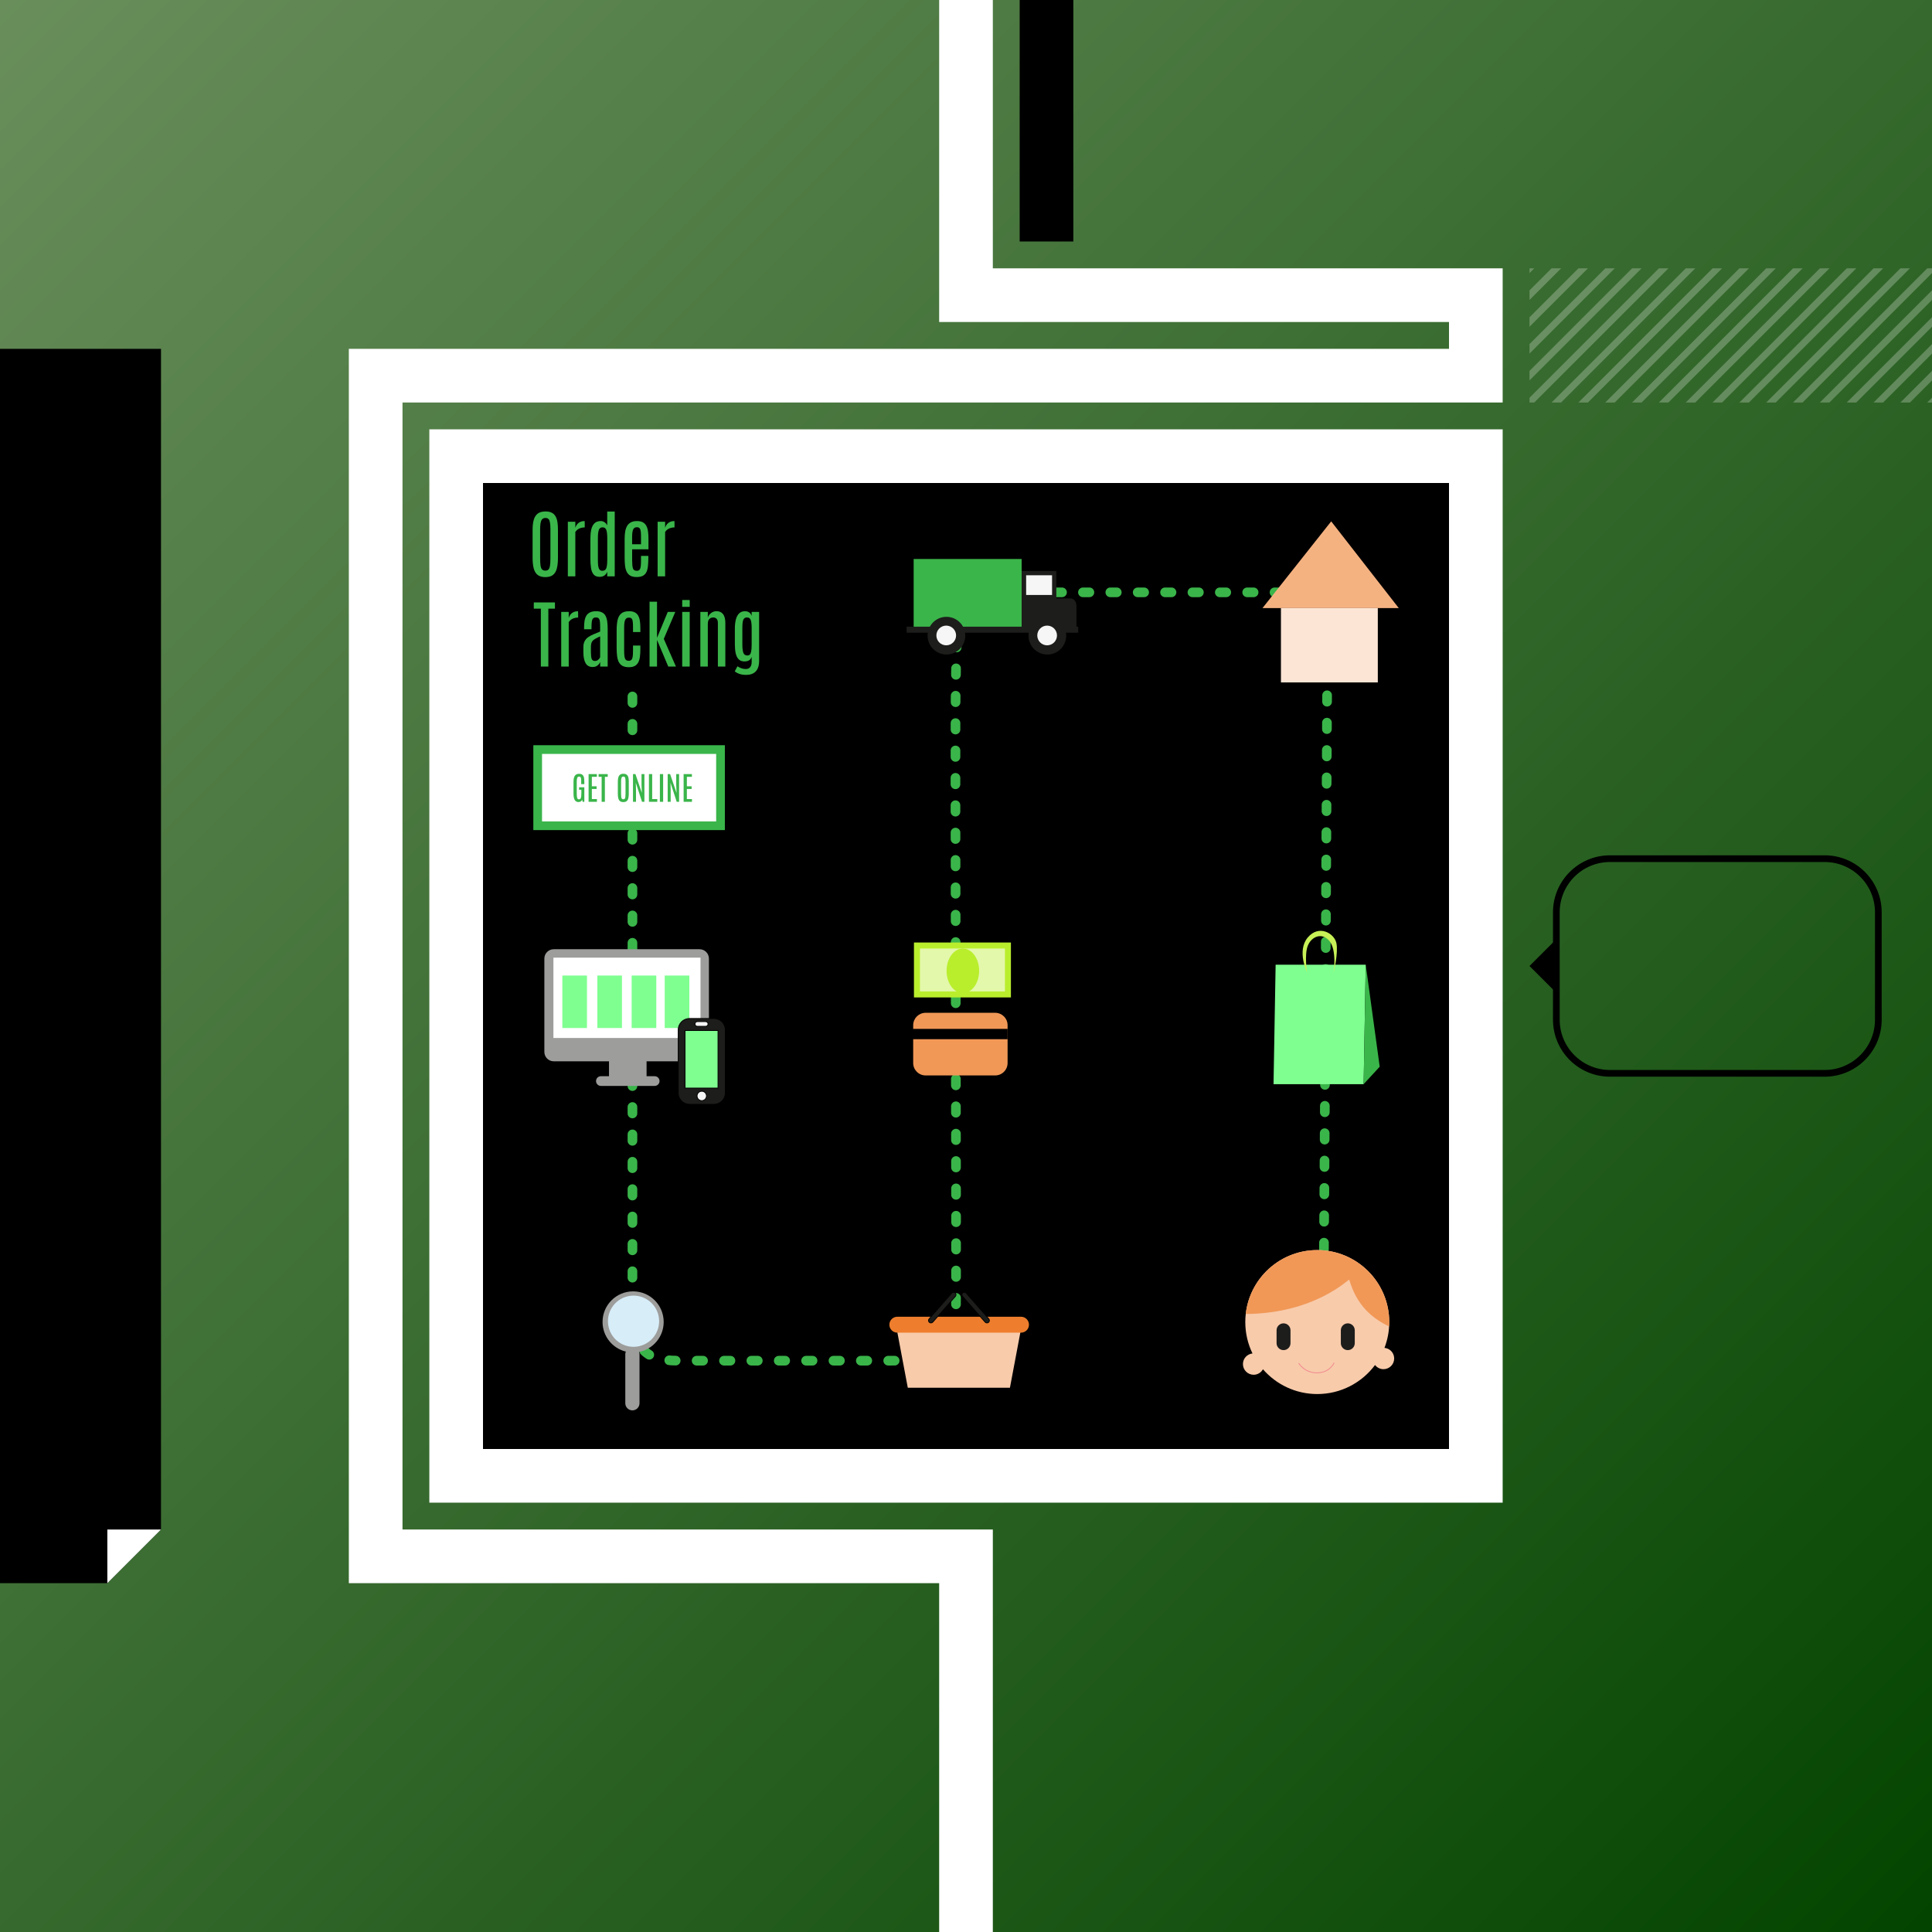 <svg width="1200" height="1200" viewBox="0 0 1200 1200" fill="none" xmlns="http://www.w3.org/2000/svg">
<rect x="0" y="0" width="1200" height="1200" fill="#333333" stroke="none"/>
<g clip-path="url(#clip0_2156_1446)">
<path d="M1200 0H0V1200H1200V0Z" fill="url(#paint0_linear_2156_1446)"/>
<path d="M933.335 266.667H266.668V933.334H933.335V266.667Z" fill="white"/>
<path d="M1166.67 633.333C1166.67 651.741 1151.74 666.666 1133.33 666.666H1000C981.591 666.666 966.668 651.741 966.668 633.333V566.666C966.668 548.258 981.591 533.333 1000 533.333H1133.33C1151.74 533.333 1166.67 548.258 1166.67 566.666L1166.67 633.333Z" stroke="black" stroke-width="4.167" stroke-miterlimit="10"/>
<path d="M966.667 616.667L950 600L966.667 583.333V616.667Z" fill="black"/>
<path d="M900 900H300V300H900V900Z" fill="black"/>
<path d="M599.999 0V183.333H916.666V233.333H233.332V966.667H599.999V1200" stroke="white" stroke-width="33.333" stroke-miterlimit="10"/>
<path d="M650 0V150" stroke="black" stroke-width="33.333" stroke-miterlimit="10"/>
<g opacity="0.25">
<path d="M1069.62 166.671H1063.7L980.371 250.004H986.287L1069.62 166.671Z" fill="white"/>
<path d="M1086.29 166.671H1080.37L997.037 250.004H1002.95L1086.29 166.671Z" fill="white"/>
<path d="M1102.95 166.671H1097.04L1013.7 250.004H1019.62L1102.95 166.671Z" fill="white"/>
<path d="M1119.62 166.671H1113.7L1030.37 250.004H1036.29L1119.62 166.671Z" fill="white"/>
<path d="M1136.29 166.671H1130.37L1047.04 250.004H1052.95L1136.29 166.671Z" fill="white"/>
<path d="M1147.04 166.671L1063.7 250.004H1069.62L1152.95 166.671H1147.04Z" fill="white"/>
<path d="M1163.7 166.671L1080.37 250.004H1086.29L1169.62 166.671H1163.7Z" fill="white"/>
<path d="M1180.37 166.671L1097.04 250.004H1102.95L1186.29 166.671H1180.37Z" fill="white"/>
<path d="M1200 166.671H1197.04L1113.7 250.004H1119.62L1200 169.625V166.671Z" fill="white"/>
<path d="M1200 180.375L1130.37 250.004H1136.29L1200 186.292V180.375Z" fill="white"/>
<path d="M1200 202.958V197.042L1147.04 250.004H1152.95L1200 202.958Z" fill="white"/>
<path d="M1169.62 250.004L1200 219.625V213.708L1163.7 250.004H1169.62Z" fill="white"/>
<path d="M1186.29 250.004L1200 236.292V230.375L1180.37 250.004H1186.29Z" fill="white"/>
<path d="M1200 250.004V247.042L1197.04 250.004H1200Z" fill="white"/>
<path d="M950 166.671V169.625L952.954 166.671H950Z" fill="white"/>
<path d="M963.704 166.671L950 180.375V186.292L969.621 166.671H963.704Z" fill="white"/>
<path d="M980.371 166.671L950 197.042V202.958L986.287 166.671H980.371Z" fill="white"/>
<path d="M997.038 166.671L950 213.708V219.625L1002.95 166.671H997.038Z" fill="white"/>
<path d="M1013.7 166.671L950 230.375V236.292L1019.62 166.671H1013.7Z" fill="white"/>
<path d="M1030.37 166.671L950 247.042V250.004H952.954L1036.29 166.671H1030.37Z" fill="white"/>
<path d="M1047.04 166.671L963.703 250.004H969.62L1052.95 166.671H1047.04Z" fill="white"/>
</g>
<path d="M66.667 983.333L100 950V216.667H0V983.333H66.667Z" fill="black"/>
<path d="M100.001 950H66.668V983.333L100.001 950Z" fill="white"/>
<path d="M392.822 432.587C392.822 432.587 392.822 775.705 392.822 805.66C392.822 835.615 397.588 845.146 421.415 845.146C445.243 845.146 532.384 845.146 552.127 845.146C571.869 845.146 592.974 845.827 593.655 826.084C594.337 806.341 592.938 452.32 593.655 425.779C594.336 400.59 591.613 367.912 616.802 367.912C641.992 367.912 762.491 367.912 792.447 367.912C822.402 367.912 824.444 386.974 824.444 401.952C824.444 416.929 822.401 790.002 822.06 811.107" stroke="#3AB54A" stroke-width="6" stroke-miterlimit="10" stroke-linecap="round" stroke-dasharray="4 13"/>
<path d="M338.728 358.453C336.736 358.453 335.159 358.015 333.998 357.14C332.851 356.265 332.029 354.945 331.531 353.179C331.048 351.414 330.806 349.203 330.806 346.548V328.985C330.806 326.691 331.033 324.7 331.485 323.01C331.938 321.32 332.745 320.007 333.907 319.072C335.069 318.136 336.714 317.668 338.841 317.668C340.44 317.668 341.746 317.94 342.757 318.483C343.767 319.011 344.545 319.773 345.088 320.769C345.646 321.75 346.031 322.934 346.242 324.322C346.453 325.711 346.559 327.265 346.559 328.985V346.548C346.559 349.203 346.317 351.414 345.835 353.179C345.367 354.945 344.56 356.265 343.413 357.14C342.281 358.015 340.72 358.453 338.728 358.453ZM338.728 354.424C339.588 354.424 340.244 354.183 340.697 353.7C341.15 353.202 341.459 352.38 341.625 351.233C341.791 350.086 341.874 348.54 341.874 346.593V328.713C341.874 326.329 341.685 324.564 341.308 323.417C340.931 322.27 340.109 321.697 338.841 321.697C337.528 321.697 336.638 322.27 336.17 323.417C335.718 324.549 335.491 326.307 335.491 328.691V346.593C335.491 348.555 335.574 350.109 335.74 351.255C335.906 352.387 336.223 353.202 336.691 353.7C337.159 354.183 337.838 354.424 338.728 354.424ZM352.692 358V324.051H357.355V327.831C357.747 326.518 358.426 325.492 359.392 324.752C360.372 324.013 361.617 323.643 363.126 323.643C363.156 323.643 363.171 323.847 363.171 324.255C363.186 324.647 363.194 325.1 363.194 325.613C363.194 326.126 363.194 326.586 363.194 326.993C363.194 327.385 363.194 327.582 363.194 327.582C362.47 327.582 361.745 327.672 361.021 327.853C360.297 328.019 359.618 328.313 358.984 328.736C358.351 329.143 357.807 329.702 357.355 330.411V358H352.692ZM372.473 358.294C370.799 358.294 369.546 357.804 368.716 356.823C367.902 355.842 367.358 354.515 367.087 352.84C366.83 351.15 366.702 349.249 366.702 347.136V334.303C366.702 332.282 366.883 330.471 367.245 328.872C367.622 327.257 368.279 325.982 369.214 325.047C370.165 324.111 371.485 323.643 373.175 323.643C374.065 323.643 374.857 323.9 375.551 324.413C376.261 324.926 376.796 325.56 377.158 326.314V317.736H381.821V358H377.158V355.148C376.706 356.265 376.064 357.072 375.235 357.57C374.405 358.053 373.484 358.294 372.473 358.294ZM374.08 354.515C374.789 354.515 375.37 354.341 375.823 353.994C376.291 353.632 376.63 352.968 376.842 352.002C377.068 351.037 377.181 349.656 377.181 347.861V334.236C377.181 332.033 376.992 330.365 376.615 329.234C376.253 328.102 375.446 327.536 374.193 327.536C373.062 327.551 372.307 328.11 371.93 329.211C371.553 330.297 371.364 332.01 371.364 334.349V348.064C371.364 349.377 371.425 350.516 371.545 351.482C371.681 352.447 371.945 353.194 372.338 353.722C372.73 354.251 373.311 354.515 374.08 354.515ZM395.446 358.407C393.816 358.407 392.503 358.128 391.508 357.57C390.527 356.997 389.78 356.189 389.267 355.148C388.754 354.107 388.407 352.862 388.226 351.414C388.06 349.95 387.977 348.336 387.977 346.57V334.575C387.977 332.976 388.09 331.512 388.316 330.184C388.543 328.841 388.935 327.687 389.493 326.722C390.051 325.741 390.829 324.986 391.824 324.458C392.82 323.915 394.088 323.643 395.627 323.643C397.181 323.643 398.433 323.915 399.384 324.458C400.334 325.001 401.051 325.771 401.534 326.767C402.032 327.748 402.364 328.924 402.53 330.297C402.696 331.655 402.779 333.149 402.779 334.779V341.184H392.639V347.951C392.639 350.094 392.783 351.731 393.069 352.862C393.371 353.979 394.178 354.537 395.491 354.537C396.351 354.537 396.962 354.273 397.324 353.745C397.701 353.202 397.928 352.447 398.003 351.482C398.094 350.501 398.139 349.347 398.139 348.019V345.28H402.688V346.729C402.688 348.494 402.613 350.094 402.462 351.527C402.326 352.96 402.024 354.19 401.556 355.216C401.089 356.242 400.364 357.034 399.384 357.593C398.418 358.136 397.105 358.407 395.446 358.407ZM392.617 338.038H398.139V333.715C398.139 332.357 398.094 331.218 398.003 330.297C397.913 329.362 397.694 328.66 397.347 328.193C397 327.71 396.426 327.468 395.627 327.468C394.736 327.468 394.073 327.74 393.635 328.283C393.213 328.826 392.933 329.581 392.798 330.546C392.677 331.497 392.617 332.606 392.617 333.873V338.038ZM408.459 358V324.051H413.122V327.831C413.514 326.518 414.193 325.492 415.159 324.752C416.14 324.013 417.384 323.643 418.893 323.643C418.923 323.643 418.938 323.847 418.938 324.255C418.954 324.647 418.961 325.1 418.961 325.613C418.961 326.126 418.961 326.586 418.961 326.993C418.961 327.385 418.961 327.582 418.961 327.582C418.237 327.582 417.513 327.672 416.788 327.853C416.064 328.019 415.385 328.313 414.751 328.736C414.118 329.143 413.574 329.702 413.122 330.411V358H408.459Z" fill="#3AB54A"/>
<path d="M335.934 414V378.059H331.543V374.166H344.693V378.059H340.596V414H335.934ZM348.586 414V380.051H353.248V383.831C353.64 382.518 354.319 381.492 355.285 380.752C356.266 380.013 357.511 379.643 359.019 379.643C359.05 379.643 359.065 379.847 359.065 380.255C359.08 380.647 359.087 381.1 359.087 381.613C359.087 382.126 359.087 382.586 359.087 382.993C359.087 383.385 359.087 383.582 359.087 383.582C358.363 383.582 357.639 383.672 356.915 383.853C356.19 384.019 355.511 384.313 354.878 384.736C354.244 385.143 353.701 385.702 353.248 386.411V414H348.586ZM368.163 414.294C366.111 414.294 364.632 413.502 363.727 411.918C362.822 410.318 362.361 408.108 362.346 405.286V401.982C362.346 400.488 362.603 399.251 363.116 398.27C363.629 397.274 364.353 396.445 365.289 395.781C366.224 395.117 367.326 394.521 368.593 393.993C369.86 393.449 371.249 392.876 372.757 392.273V389.647C372.757 388.199 372.712 387.029 372.622 386.139C372.531 385.234 372.297 384.57 371.92 384.147C371.558 383.725 370.969 383.514 370.155 383.514C369.355 383.514 368.751 383.725 368.344 384.147C367.952 384.57 367.695 385.234 367.575 386.139C367.454 387.044 367.393 388.221 367.393 389.67V390.847H362.776V389.873C362.776 388.425 362.867 387.082 363.048 385.845C363.229 384.592 363.576 383.506 364.089 382.586C364.602 381.665 365.349 380.949 366.33 380.436C367.326 379.908 368.631 379.643 370.245 379.643C371.784 379.643 373.021 379.892 373.957 380.39C374.908 380.873 375.632 381.59 376.13 382.54C376.643 383.491 376.99 384.668 377.171 386.071C377.352 387.459 377.442 389.066 377.442 390.892V414H372.78V411.058C372.644 411.51 372.38 411.993 371.988 412.506C371.596 413.004 371.083 413.427 370.449 413.774C369.815 414.121 369.053 414.294 368.163 414.294ZM369.476 410.537C370.29 410.537 370.992 410.281 371.581 409.768C372.169 409.24 372.561 408.719 372.757 408.206V395.283C371.596 395.796 370.638 396.263 369.883 396.686C369.144 397.093 368.563 397.523 368.14 397.976C367.733 398.429 367.446 398.972 367.28 399.606C367.114 400.239 367.031 401.039 367.031 402.005V405.151C367.031 407.067 367.197 408.447 367.529 409.292C367.861 410.122 368.51 410.537 369.476 410.537ZM390.592 414.407C388.947 414.407 387.62 414.128 386.609 413.57C385.613 413.012 384.851 412.212 384.323 411.171C383.81 410.115 383.463 408.862 383.282 407.414C383.101 405.95 383.01 404.328 383.01 402.548V391.186C383.01 388.923 383.199 386.924 383.576 385.188C383.953 383.453 384.692 382.095 385.794 381.115C386.895 380.134 388.532 379.643 390.705 379.643C392.214 379.643 393.429 379.892 394.349 380.39C395.285 380.888 395.994 381.605 396.477 382.54C396.975 383.476 397.306 384.592 397.472 385.89C397.653 387.188 397.744 388.629 397.744 390.213V392.567H393.172V389.579C393.172 388.282 393.127 387.195 393.036 386.32C392.961 385.43 392.75 384.758 392.403 384.306C392.056 383.853 391.475 383.627 390.66 383.627C389.8 383.627 389.159 383.876 388.736 384.374C388.314 384.857 388.027 385.558 387.876 386.479C387.74 387.384 387.672 388.463 387.672 389.715V404.155C387.672 405.558 387.733 406.727 387.854 407.663C387.974 408.583 388.238 409.277 388.646 409.745C389.053 410.198 389.679 410.424 390.524 410.424C391.339 410.424 391.927 410.183 392.29 409.7C392.667 409.202 392.908 408.493 393.014 407.572C393.119 406.637 393.172 405.528 393.172 404.245V400.964H397.744V403.159C397.744 404.834 397.661 406.358 397.495 407.731C397.329 409.104 396.997 410.288 396.499 411.284C396.016 412.28 395.3 413.049 394.349 413.593C393.399 414.136 392.146 414.407 390.592 414.407ZM403.447 414V373.736H408.087V396.188L414.764 380.051H419.449L412.297 396.822L419.834 414H415.058L408.087 397.478V414H403.447ZM423.726 414V380.051H428.389V414H423.726ZM423.726 376.928V372.673H428.389V376.928H423.726ZM434.998 414V380.051H439.637V383.649C439.939 382.593 440.58 381.658 441.561 380.843C442.557 380.028 443.741 379.621 445.114 379.621C446.819 379.621 448.147 380.224 449.098 381.431C450.048 382.639 450.524 384.472 450.524 386.931V414H445.884V386.954C445.884 385.747 445.612 384.872 445.069 384.328C444.526 383.785 443.832 383.514 442.987 383.514C442.368 383.514 441.802 383.649 441.289 383.921C440.776 384.193 440.369 384.615 440.067 385.188C439.781 385.762 439.637 386.501 439.637 387.407V414H434.998ZM463.764 419.183C462.21 419.228 460.806 419.055 459.554 418.662C458.317 418.27 457.253 417.719 456.363 417.01L458.038 413.842C458.702 414.294 459.486 414.694 460.392 415.041C461.297 415.388 462.345 415.547 463.537 415.516C464.594 415.486 465.408 415.086 465.982 414.317C466.57 413.562 466.864 412.544 466.864 411.261V408.025C466.427 409.142 465.823 409.888 465.054 410.266C464.284 410.643 463.409 410.831 462.428 410.831C460.844 410.831 459.614 410.371 458.739 409.451C457.879 408.53 457.276 407.271 456.929 405.671C456.597 404.072 456.431 402.261 456.431 400.239V390.507C456.431 388.44 456.627 386.584 457.019 384.94C457.427 383.295 458.098 381.997 459.034 381.047C459.969 380.081 461.236 379.613 462.836 379.643C463.802 379.659 464.631 379.9 465.325 380.368C466.035 380.835 466.548 381.56 466.864 382.54V380.051H471.504V410.831C471.504 411.797 471.383 412.763 471.142 413.728C470.916 414.694 470.516 415.577 469.943 416.376C469.384 417.191 468.6 417.848 467.589 418.345C466.593 418.858 465.318 419.138 463.764 419.183ZM464.216 407.142C464.82 407.142 465.318 406.961 465.71 406.599C466.103 406.237 466.389 405.566 466.57 404.585C466.766 403.589 466.864 402.163 466.864 400.307V389.828C466.864 387.761 466.676 386.192 466.299 385.121C465.937 384.049 465.167 383.514 463.99 383.514C463.13 383.514 462.489 383.785 462.066 384.328C461.659 384.857 461.395 385.588 461.274 386.524C461.153 387.459 461.093 388.546 461.093 389.783V400.352C461.093 402.601 461.297 404.298 461.704 405.445C462.112 406.576 462.949 407.142 464.216 407.142Z" fill="#3AB54A"/>
<path d="M792.315 599.207L791.014 673.393H846.979L848.28 599.207H792.315Z" fill="#7FFF90"/>
<path d="M856.959 662.547L846.98 673.393L848.282 599.207L856.959 662.547Z" fill="#3AB54A"/>
<path d="M811.836 603.979C811.836 603.979 805.329 590.53 812.27 582.287C819.211 574.045 828.756 579.684 830.057 585.758C831.359 591.832 828.322 604.413 828.322 604.413C828.322 604.413 830.491 590.096 825.719 584.457C820.947 578.817 814.439 581.854 812.27 587.493C810.101 593.133 811.836 603.979 811.836 603.979Z" fill="#C7F157"/>
<path d="M784.156 377.694H868.807L826.832 323.826L784.156 377.694Z" fill="#F5B281"/>
<path d="M855.784 377.695H795.619V423.868H855.784V377.695Z" fill="#FCE5D5"/>
<path d="M450.229 462.867H331.26V515.592H450.229V462.867Z" fill="#3AB54A"/>
<path d="M444.82 468.275H336.666V510.185H444.82V468.275Z" fill="white"/>
<path d="M412.227 821.078C412.227 810.592 403.726 802.092 393.24 802.092C382.754 802.092 374.254 810.592 374.254 821.078C374.254 829.996 380.411 837.458 388.7 839.496C388.501 839.998 388.384 840.543 388.384 841.117V871.584C388.384 874.023 390.361 876 392.8 876C395.239 876 397.215 874.023 397.215 871.584V841.117C397.215 840.617 397.114 840.144 396.961 839.696C405.664 837.966 412.227 830.291 412.227 821.078Z" fill="#9D9D9C"/>
<path d="M397.18 836.096C405.721 834.063 410.996 825.492 408.962 816.951C406.929 808.411 398.358 803.136 389.817 805.169C381.277 807.202 376.002 815.774 378.035 824.314C380.068 832.855 388.64 838.13 397.18 836.096Z" fill="#D7EEF9"/>
<path d="M627.289 861.963H563.846L556.967 825.454H634.168L627.289 861.963Z" fill="#F8CBAB"/>
<path d="M639.112 822.793C639.112 825.523 636.898 827.737 634.168 827.737H557.348C554.618 827.737 552.404 825.523 552.404 822.793C552.404 820.062 554.618 817.849 557.348 817.849H634.169C636.898 817.849 639.112 820.063 639.112 822.793Z" fill="#EE7E2D"/>
<path d="M579.372 821.19C578.818 821.821 577.857 821.885 577.225 821.331C576.593 820.777 576.531 819.816 577.085 819.183L591.128 803.173C591.682 802.542 592.643 802.478 593.275 803.033C593.906 803.587 593.969 804.548 593.416 805.18L579.372 821.19Z" fill="#1D1D1B" stroke="black" stroke-width="0.5" stroke-miterlimit="10"/>
<path d="M611.88 821.19C612.434 821.821 613.395 821.885 614.027 821.331C614.658 820.777 614.721 819.816 614.167 819.183L600.124 803.173C599.57 802.542 598.609 802.478 597.977 803.033C597.346 803.587 597.283 804.548 597.836 805.18L611.88 821.19Z" fill="#1D1D1B" stroke="black" stroke-width="0.5" stroke-miterlimit="10"/>
<path d="M434.501 589.58H343.934C340.718 589.58 338.111 592.187 338.111 595.403V653.374C338.111 656.59 340.719 659.196 343.934 659.196H378.258V668.451H373.228C371.561 668.451 370.21 669.803 370.21 671.469C370.21 673.136 371.561 674.488 373.228 674.488H406.628C408.295 674.488 409.646 673.136 409.646 671.469C409.646 669.803 408.294 668.451 406.628 668.451H401.598V659.196H434.501C437.716 659.196 440.324 656.589 440.324 653.374V595.403C440.324 592.187 437.716 589.58 434.501 589.58Z" fill="#9D9D9C"/>
<path d="M435.089 594.812H343.742V644.712H435.089V594.812Z" fill="white"/>
<path d="M364.574 605.925H349.283V638.52H364.574V605.925Z" fill="#7FFF90"/>
<path d="M386.305 605.925H371.014V638.52H386.305V605.925Z" fill="#7FFF90"/>
<path d="M407.633 605.925H392.342V638.52H407.633V605.925Z" fill="#7FFF90"/>
<path d="M428.158 605.925H412.867V638.52H428.158V605.925Z" fill="#7FFF90"/>
<path d="M627.904 585.409H567.672V619.523H627.904V585.409Z" fill="#B9EE2D"/>
<path d="M624.174 589.141H571.404V615.792H624.174V589.141Z" fill="#E3F8AB"/>
<path d="M598.054 616.858C603.647 616.858 608.181 610.653 608.181 602.999C608.181 595.345 603.647 589.141 598.054 589.141C592.46 589.141 587.926 595.345 587.926 602.999C587.926 610.653 592.46 616.858 598.054 616.858Z" fill="#B9EE2D"/>
<path d="M625.832 660.262C625.832 664.522 622.378 667.975 618.119 667.975H574.912C570.652 667.975 567.199 664.521 567.199 660.262V636.777C567.199 632.517 570.653 629.064 574.912 629.064H618.119C622.379 629.064 625.832 632.518 625.832 636.777V660.262Z" fill="#F19857"/>
<path d="M625.834 639.066H566.668V645.462H625.834V639.066Z" fill="black"/>
<path d="M859.922 837.185C861.835 832.208 862.894 826.806 862.894 821.155C862.894 796.462 842.876 776.445 818.184 776.445C793.491 776.445 773.474 796.463 773.474 821.155C773.474 828.146 775.081 834.762 777.942 840.655C774.611 841.019 772.01 843.807 772.01 847.235C772.01 850.91 774.989 853.889 778.664 853.889C781.157 853.889 783.304 852.502 784.443 850.471C792.64 859.897 804.711 865.865 818.183 865.865C832.875 865.865 845.912 858.776 854.062 847.833C855.279 849.402 857.161 850.43 859.3 850.43C862.975 850.43 865.953 847.451 865.953 843.777C865.955 840.314 863.301 837.503 859.922 837.185Z" fill="#F8CBAB"/>
<path d="M838.043 794.854C842.533 810.111 851.315 818.361 862.766 823.87C862.82 822.968 862.892 822.071 862.892 821.155C862.892 796.462 842.875 776.445 818.182 776.445C795.186 776.445 776.254 793.81 773.76 816.14C817.118 815.833 837.824 794.107 838.043 794.854Z" fill="#F19857"/>
<path d="M801.552 834.262C801.552 836.651 799.616 838.587 797.227 838.587C794.838 838.587 792.902 836.651 792.902 834.262V826.278C792.902 823.889 794.838 821.953 797.227 821.953C799.616 821.953 801.552 823.889 801.552 826.278V834.262Z" fill="#1D1D1B"/>
<path d="M841.47 834.262C841.47 836.651 839.534 838.587 837.145 838.587C834.756 838.587 832.82 836.651 832.82 834.262V826.278C832.82 823.889 834.756 821.953 837.145 821.953C839.534 821.953 841.47 823.889 841.47 826.278V834.262Z" fill="#1D1D1B"/>
<path d="M806.738 846.837C806.738 846.837 810.331 852.824 818.182 852.692C826.033 852.559 828.561 846.57 828.561 846.57" stroke="#F2888E" stroke-width="0.5" stroke-miterlimit="10" stroke-linecap="round"/>
<path d="M632.298 354.646H656.116V371.678C656.116 371.678 662.37 371.678 664.5 371.678C666.629 371.678 668.624 373.008 668.624 376.734C668.624 380.46 668.624 391.105 668.624 391.105H631.898L632.298 354.646Z" fill="#1D1D1B"/>
<path d="M653.453 357.307H637.352V369.548H653.453V357.307Z" fill="#F6F6F6"/>
<path d="M634.558 347.194H567.494V391.106H634.558V347.194Z" fill="#3AB54A"/>
<path d="M669.688 389.242H563.104V392.968H669.688V389.242Z" fill="#1D1D1B"/>
<path d="M587.851 406.542C594.318 406.542 599.561 401.299 599.561 394.832C599.561 388.365 594.318 383.122 587.851 383.122C581.383 383.122 576.141 388.365 576.141 394.832C576.141 401.299 581.383 406.542 587.851 406.542Z" fill="#1D1D1B"/>
<path d="M593.842 394.697C593.842 391.317 591.101 388.576 587.721 388.576C584.34 388.576 581.6 391.317 581.6 394.697C581.6 398.078 584.34 400.819 587.721 400.819C591.102 400.819 593.842 398.078 593.842 394.697Z" fill="#F6F6F6"/>
<path d="M650.526 406.542C656.994 406.542 662.236 401.299 662.236 394.832C662.236 388.365 656.994 383.122 650.526 383.122C644.059 383.122 638.816 388.365 638.816 394.832C638.816 401.299 644.059 406.542 650.526 406.542Z" fill="#1D1D1B"/>
<path d="M656.514 394.697C656.514 391.317 653.773 388.576 650.393 388.576C647.012 388.576 644.271 391.317 644.271 394.697C644.271 398.078 647.012 400.819 650.393 400.819C653.773 400.819 656.514 398.078 656.514 394.697Z" fill="#F6F6F6"/>
<path d="M450.512 678.853C450.512 682.75 447.353 685.909 443.456 685.909H428.31C424.413 685.909 421.254 682.75 421.254 678.853V639.651C421.254 635.754 424.413 632.595 428.31 632.595H443.456C447.353 632.595 450.512 635.754 450.512 639.651V678.853Z" fill="#1D1D1B" stroke="black" stroke-width="0.5" stroke-miterlimit="10"/>
<path d="M439.784 636.007C439.784 636.815 439.129 637.47 438.321 637.47H433.119C432.311 637.47 431.656 636.815 431.656 636.007C431.656 635.199 432.311 634.544 433.119 634.544H438.321C439.129 634.545 439.784 635.2 439.784 636.007Z" fill="#F6F6F6" stroke="black" stroke-width="0.5" stroke-miterlimit="10"/>
<path d="M445.963 640.071H425.482V675.831H445.963V640.071Z" fill="#7FFF90" stroke="black" stroke-width="0.5" stroke-miterlimit="10"/>
<path d="M438.807 680.709C438.807 679.092 437.497 677.783 435.881 677.783C434.265 677.783 432.955 679.093 432.955 680.709C432.955 682.324 434.265 683.635 435.881 683.635C437.497 683.635 438.807 682.325 438.807 680.709Z" fill="#F6F6F6" stroke="black" stroke-width="0.5" stroke-miterlimit="10"/>
<path d="M359.307 498.166C358.311 498.166 357.546 497.756 357.012 496.936C356.478 496.115 356.211 494.764 356.211 492.883V485.676C356.211 484.921 356.263 484.237 356.367 483.625C356.478 483.007 356.663 482.473 356.924 482.023C357.184 481.574 357.539 481.229 357.988 480.988C358.444 480.747 359.017 480.627 359.707 480.627C360.423 480.627 360.993 480.751 361.416 480.998C361.846 481.239 362.171 481.584 362.393 482.033C362.614 482.482 362.76 483.02 362.832 483.645C362.904 484.27 362.939 484.96 362.939 485.715V487.043H360.986V484.807C360.986 483.973 360.902 483.358 360.732 482.961C360.57 482.557 360.228 482.355 359.707 482.355C359.154 482.355 358.77 482.593 358.555 483.068C358.34 483.544 358.232 484.383 358.232 485.588V492.814C358.232 494.13 358.32 495.07 358.496 495.637C358.678 496.203 359.062 496.486 359.648 496.486C360.208 496.486 360.586 496.203 360.781 495.637C360.983 495.064 361.084 494.11 361.084 492.775V490.539H359.688V488.977H362.939V498H361.875L361.602 496.672C361.419 497.154 361.13 497.525 360.732 497.785C360.342 498.039 359.867 498.166 359.307 498.166ZM365.586 498V480.812H370.723V482.492H367.607V488.371H370.557V490.051H367.607V496.32H370.762V498H365.586ZM373.691 498V482.492H371.797V480.812H377.471V482.492H375.703V498H373.691ZM387.168 498.195C386.309 498.195 385.628 498.007 385.127 497.629C384.632 497.251 384.277 496.682 384.062 495.92C383.854 495.158 383.75 494.204 383.75 493.059V485.48C383.75 484.491 383.848 483.632 384.043 482.902C384.238 482.173 384.587 481.607 385.088 481.203C385.589 480.799 386.299 480.598 387.217 480.598C387.907 480.598 388.47 480.715 388.906 480.949C389.342 481.177 389.678 481.506 389.912 481.936C390.153 482.359 390.319 482.87 390.41 483.469C390.501 484.068 390.547 484.738 390.547 485.48V493.059C390.547 494.204 390.443 495.158 390.234 495.92C390.033 496.682 389.684 497.251 389.189 497.629C388.701 498.007 388.027 498.195 387.168 498.195ZM387.168 496.457C387.539 496.457 387.822 496.353 388.018 496.145C388.213 495.93 388.346 495.575 388.418 495.08C388.49 494.585 388.525 493.918 388.525 493.078V485.363C388.525 484.335 388.444 483.573 388.281 483.078C388.118 482.583 387.764 482.336 387.217 482.336C386.65 482.336 386.266 482.583 386.064 483.078C385.869 483.566 385.771 484.325 385.771 485.354V493.078C385.771 493.924 385.807 494.595 385.879 495.09C385.951 495.578 386.087 495.93 386.289 496.145C386.491 496.353 386.784 496.457 387.168 496.457ZM393.164 498V480.812H394.688L398.672 492.512L398.467 487.541V480.812H400.254V498H398.77L394.912 486.203L395.029 490.539V498H393.164ZM403.066 498V480.812H405.088V496.33H408.262V498H403.066ZM409.863 498V480.812H411.885V498H409.863ZM414.707 498V480.812H416.23L420.215 492.512L420.01 487.541V480.812H421.797V498H420.312L416.455 486.203L416.572 490.539V498H414.707ZM424.609 498V480.812H429.746V482.492H426.631V488.371H429.58V490.051H426.631V496.32H429.785V498H424.609Z" fill="#3AB54A"/>
</g>
<defs>
<linearGradient id="paint0_linear_2156_1446" x1="0" y1="0" x2="1196.48" y2="1196.48" gradientUnits="userSpaceOnUse">
<stop stop-color="#698E5B"/>
<stop offset="1" stop-color="#034500"/>
</linearGradient>
<clipPath id="clip0_2156_1446">
<rect width="1200" height="1200" fill="white"/>
</clipPath>
</defs>
</svg>
